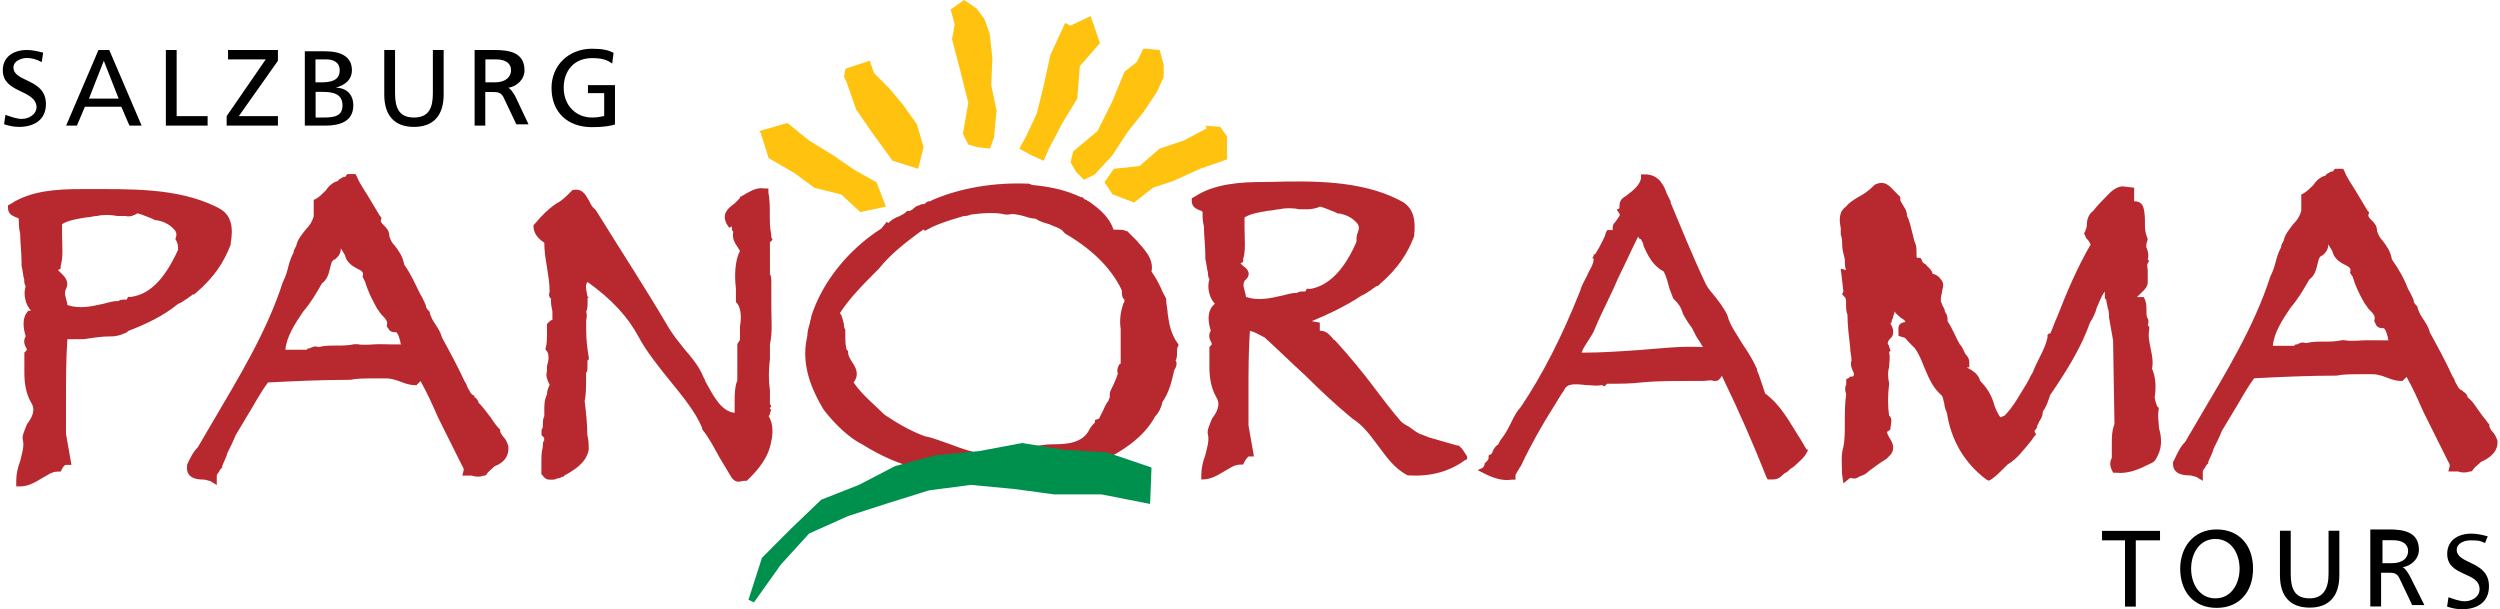 <svg xmlns="http://www.w3.org/2000/svg" xmlns:xlink="http://www.w3.org/1999/xlink" x="0px" y="0px" width="197px" height="48px" viewBox="0 0 197 48" xml:space="preserve">    <g>        <path fill="#FFC20E" d="M84.89,7.77l-1.17,1.92l-1.06,2.02l-0.42,0.96l-0.96-0.43l-0.96-0.53l0.53-0.96l0.85-1.81l0.53-2.13  l0.53-2.45l1.17-2.55l0.42,0.21l1.59-0.75l0.74,2.13l-1.59,1.81L84.89,7.77z M78.2,4.58l-0.21-1.92l-0.42-1.17l-0.64-0.85L75.97,0  l-1.06,0.75l0.32,1.17l-0.21,1.17l0.64,2.45l0.64,2.55l-0.42,2.45l0.42,0.85l0.74,0.21l0.96,0.11l0.32-0.85l0.21-2.13l-0.42-2.02  L78.2,4.58z M88.83,10.43l1.28-1.6l1.06-1.6l0.53-1.17V5.11l-0.32-1.17L90.1,3.83L89.57,4.9l-0.96,0.75l-0.96,2.34l-1.17,2.34  l-1.91,1.6l-0.21,0.85l0.42,0.75l0.64,0.64l0.85-0.43l1.38-1.49L88.83,10.43z M71.19,8.3l-1.06-1.28l-1.27-1.28l-0.32-0.96  l-0.96,0.32l-0.96,0.32l-0.11,0.64l0.21,0.43l0.74,2.13l1.17,1.7l1.7,2.34l2.02,0.64l0.43-1.7l-0.53-1.81L71.19,8.3z M67.36,13.41  l-1.7-1.17l-1.91-1.17l-1.7-1.38l-2.23,0.64l0.11,0.11l0.64,2.02l2.02,1.17l1.59,1.17l2.12,0.53l1.49,1.38l2.02-0.43l-0.74-1.92  L67.36,13.41z M96.16,10L94.99,9.9l0.11,0.21l-1.81,0.96l-1.91,0.64l-1.59,1.38l-2.02,0.21l-0.74,1.06l0.64,0.96l1.7,0.64  l1.49-1.17l1.59-0.53l2.12-0.96l2.12-0.74v-1.81L96.16,10z"></path>        <path fill="#B8292F" d="M60.67,20.86c0,0.21,0,0.53,0,0.74c0,0,0.11,0.11,0.11,0.53v0.21c0,0.53,0,1.17,0,1.81  c0,0.96,0.11,2.02-0.11,2.98v1.17c-0.11,0.85-0.11,1.7,0,2.45v0.21c0,0.11,0,0.21,0,0.32c0,0.21,0,0.32,0,0.43v0.11l0.11,0.21  l-0.11,0.11v0.11h0.11l-0.11,0.32c0,0.11,0,0.11-0.11,0.21c0.43,0.64,0.32,1.6,0.21,2.02c-0.21,1.28-1.06,2.24-1.81,2.98  l-0.11,0.11h-0.11c-0.11,0-0.11,0-0.11,0c-0.21,0-0.53,0.21-0.85-0.11l-0.11-0.11c-0.32-0.53-0.64-1.06-0.96-1.6  c-0.42-0.75-0.85-1.6-1.38-2.24v-0.11c-0.53-1.28-1.59-2.55-2.55-3.73c-0.85-1.06-1.81-2.24-2.44-3.41  c-0.85-1.6-2.12-2.98-4.04-4.36c-0.21,0.21-0.11,0.64,0,1.17h0.11l-0.11,0.11c0,0,0,0.21,0,0.32c0,0.21,0,0.53-0.11,0.75  c0.11,0.32,0,0.53,0,0.75c0,0.21,0,0.43,0,0.64c0,0.96,0.11,1.6,0.21,2.24v0.11l-0.11,0.11c0,0.11,0,0.11,0,0.21  c0,0.11,0,0.21,0,0.32c0,0.21,0,0.32-0.11,0.43c0,0.21,0,0.43,0,0.64c0,0.53,0,1.06-0.11,1.6c0.11,0.85,0.21,1.81,0.21,2.66  c0.11,0.43,0.11,0.74,0.11,1.17c-0.21,1.06-1.17,1.6-1.91,2.02l-0.11,0.11h-0.11c-0.11,0.11-0.21,0.11-0.32,0.11  c-0.21,0.11-0.32,0.11-0.53,0.11s-0.42,0-0.64-0.32l-0.11-0.11v-0.21c0-0.21,0-0.43,0-0.75c0-0.43,0-0.75,0.11-1.17  c0-0.21,0-0.43,0.11-0.53c0-0.21,0-0.21,0-0.21l-0.21-0.21v-0.43c0.11-0.11,0.11-0.21,0.11-0.43c0-0.21,0-0.43,0.11-0.64  c0-0.11,0-0.32,0-0.43c0-0.43,0-0.85,0.21-1.28c0-0.32,0.11-0.53,0.21-0.75c-0.21-0.43-0.32-0.75-0.21-1.06v-0.11v-0.32  c0.11-0.32,0.21-0.85,0-1.17l-0.11-0.11v-0.11c0.11-0.32,0.11-0.75,0.11-1.17c0-0.21,0-0.43,0-0.64v-0.11l0.11-0.11  c0.11-0.11,0.21-0.21,0.32-0.21c0-0.11,0-0.11,0-0.21V24.9v-0.32c0-0.21-0.11-0.43-0.11-0.75c0-0.11,0-0.21,0-0.32  c-0.11,0-0.11-0.11-0.11-0.11c-0.11-0.21,0-0.32,0-0.43c0-0.64-0.11-1.28-0.21-1.92c-0.11-0.64-0.21-1.28-0.21-1.92  c-0.32-0.21-0.85-0.64-0.85-1.28v-0.11l0.11-0.11c0.53-0.64,1.06-1.17,1.7-1.6c0.43-0.21,0.74-0.53,1.17-0.96l0.11-0.11h0.11  c0.74-0.11,0.96,0.53,1.17,0.85c0.11,0.21,0.21,0.43,0.32,0.53l0.11,0.11l0.11,0.11c1.91,3.09,3.93,6.17,5.74,9.26  c0.32,0.53,0.74,1.06,1.17,1.6c0.64,0.75,1.27,1.49,1.59,2.34c0.11,0.11,0.11,0.32,0.21,0.43c0.53,0.96,1.17,2.24,2.23,2.34  c0-0.32,0-0.53,0-0.85c0-0.53,0-1.17,0.21-1.7v-2.87l0.21-0.32c0-0.43,0-0.75,0-1.06c0.11-0.64,0.11-1.38-0.21-1.81l-0.11-0.11  v-0.11c0-0.32,0-0.64,0-0.96c-0.11-0.96-0.11-2.13,0.32-2.98c-0.11-0.11-0.11-0.21-0.21-0.32c-0.21-0.32-0.42-0.64-0.32-1.17  c-0.11-0.11-0.11-0.21-0.11-0.32v-0.11l-0.21,0.11l-0.21-0.32c-0.42-0.85,0.21-1.28,0.64-1.6c0.11-0.11,0.32-0.32,0.42-0.43v-0.11  h0.11c0.11-0.11,0.21-0.11,0.32-0.21c0.42-0.21,0.85-0.53,1.49-0.43h0.32v0.32c0.11,0.53,0.11,1.17,0.11,1.7  c0,0.53,0,1.06,0.11,1.6v0.21l0.11,0.21l-0.21,0.21v0.64C60.67,20.12,60.67,20.43,60.67,20.86z M92.01,24.69  c0.11,0.74,0.21,1.6,0.85,2.45v0.11c-0.11,0.11-0.11,0.32-0.11,0.53s0,0.43-0.11,0.64c0.11,0.11,0.11,0.43-0.11,0.75  c-0.21,0.96-0.43,1.81-0.96,2.55v0.11c-0.11,0.32-0.21,0.64-0.53,0.96c-0.96,1.81-2.87,2.87-3.93,3.41  c-0.21,0.21-0.42,0.32-0.53,0.32h-0.11l-0.11,0.11h-0.11c-1.38,0.64-2.76,0.96-4.14,1.17h-0.21l-0.11-0.11c-0.21,0-0.53,0-0.74,0  c-0.32,0-0.64,0-0.96,0c-0.64,0-1.27-0.11-1.81-0.53l-0.11-0.11c-0.21,0.11-0.43,0.21-0.53,0.32l-0.11,0.11h-0.21  c-3.4,0.11-6.48-0.64-9.35-2.45c-1.49-0.74-2.76-2.34-3.08-2.77c-1.28-2.13-1.7-3.94-1.28-5.75c0-0.32,0.11-0.75,0.21-1.06  c0-0.21,0.11-0.32,0.11-0.53c0.85-2.66,2.87-5.22,5.53-6.92l0.42-0.53l0.11,0.11c0.21-0.21,0.53-0.43,0.85-0.53  c0.21-0.11,0.43-0.21,0.53-0.32l0.11-0.11h0.21c0,0,0,0,0.21-0.11c0.11-0.11,0.32-0.32,0.53-0.32c0.11-0.11,0.32-0.11,0.43-0.11  l0.11-0.11c0.11-0.11,0.21-0.11,0.32-0.11l0.21-0.11c2.23-0.96,4.89-1.38,7.44-1.28h0.11l0.32,0.11c1.17,0.11,2.44,0.32,3.82,0.96  h0.11l0.11,0.11c0,0,0.11,0.11,0.21,0.11c0.11,0.11,0.21,0.11,0.32,0.21c0.74,0.53,1.49,1.17,1.81,2.13c0.11,0,0.11,0,0.32,0  s0.53,0,0.64,0.11h0.11l0.11,0.11c0.21,0.21,0.43,0.43,0.64,0.64c0.53,0.64,1.38,1.38,1.17,2.45c0.32,0.43,0.53,0.85,0.74,1.28  c0.11,0.32,0.32,0.64,0.42,0.85v0.11v0.11C91.91,24.05,92.01,24.37,92.01,24.69z M88.61,23.63c-0.21-0.21-0.21-0.43-0.21-0.75  c-0.85-1.81-2.44-3.3-4.46-4.47l-0.11-0.11c-0.21-0.32-0.74-0.43-1.17-0.64c-0.42-0.11-0.74-0.21-1.06-0.43  c-0.32,0-0.64-0.11-0.96-0.21c-0.43-0.11-0.85-0.21-1.17-0.11h-0.11h-0.11c-0.85-0.21-1.91-0.11-2.76,0  c-0.21,0.11-0.42,0.11-0.53,0.11c-0.32,0.11-0.74,0.21-1.06,0.32c-0.64,0.21-1.27,0.43-1.81,0.74l-0.21,0.11l-0.11-0.11  c-1.49,1.06-2.66,2.02-3.51,3.09c-1.17,1.17-2.34,2.34-3.08,3.51c0.21,0.21,0.21,0.53,0.32,0.85c0,0.11,0,0.32,0.11,0.43v0.11v0.11  c0,0.64,0,1.06,0.11,1.38l0.11,0.11v0.11c0,0.21,0.11,0.43,0.32,0.75c0.21,0.32,0.64,0.96,0.11,1.6c0.64,0.96,1.7,1.81,2.44,2.55  c0.96,0.64,2.02,1.28,3.19,1.7c0.64,0.11,1.38,0.43,2.02,0.64c1.7,0.64,3.29,1.17,4.99,0.53l0.21-0.11c0.32,0,0.64-0.11,0.96-0.11  c0.53-0.21,1.28-0.32,1.91-0.32c1.17,0,2.34-0.11,2.87-1.17c0.11-0.21,0.21-0.32,0.32-0.43c0.11-0.11,0.11-0.11,0.11-0.11V33.1  l0.32-0.11c0.11-0.21,0.21-0.43,0.32-0.64c0.11-0.21,0.21-0.53,0.42-0.75c0-0.11,0.11-0.21,0.11-0.32v-0.11v-0.11v-0.11  c0.11-0.32,0.32-0.64,0.43-0.96c0.11-0.21,0.11-0.32,0.21-0.53c-0.11-0.32,0-0.53,0.11-0.75c0.11,0,0.11-0.11,0.11-0.11v-0.11  c0-0.43,0-0.85,0-1.28c0-0.43,0-0.85,0-1.28c-0.11-0.75,0-1.38,0.21-2.02C88.61,23.84,88.61,23.73,88.61,23.63z M115.18,35.33  c0.11,0.11,0.21,0.32,0.43,0.64v0.21l-0.21,0.11c-1.17,0.85-2.66,1.28-4.36,1.17h-0.11c-1.06-0.53-1.7-1.49-2.34-2.34  c-0.64-0.85-1.17-1.6-2.02-2.13c-1.28-1.06-2.55-2.24-3.72-3.41c-1.06-0.96-2.13-2.02-3.19-2.98c-0.42-0.21-0.74-0.43-1.17-0.53  c-0.11,1.6-0.11,3.3-0.11,4.9c0,0.85,0,1.7,0,2.55l0.43,2.45h-0.43c-0.11,0.11-0.21,0.21-0.32,0.43l-0.11,0.21h-0.21  c-0.53,0-0.85,0.32-1.27,0.53c-0.53,0.32-1.06,0.64-1.7,0.64h-0.11v-0.32c0-0.53,0.11-1.06,0.32-1.6c0.11-0.53,0.32-1.06,0.21-1.6  c-0.11-0.32,0.11-0.75,0.32-1.28c0.32-0.43,0.74-1.06,0.32-1.7c-0.42-0.75-0.53-1.6-0.53-2.34c0-0.21,0-0.43,0-0.53  c0-0.21,0-0.32,0-0.43c0-0.21,0-0.32,0-0.53v-0.11l0.11-0.11c0.11-0.11,0.11-0.11,0-0.32c-0.11-0.21-0.21-0.53,0-0.85  c-0.21-0.64-0.32-1.49,0.21-2.02l0.11-0.11c-0.43-0.43-0.64-1.28-0.43-1.92c-0.11-0.21-0.11-0.32-0.11-0.53  c-0.11-0.32-0.11-0.75-0.21-1.06v-0.11v-0.11c0-0.85-0.11-1.6-0.11-2.34c-0.11-0.43-0.11-0.75-0.11-1.17c0,0-0.11-0.11-0.21-0.11  c-0.21-0.11-0.64-0.21-0.64-0.75v-0.21l0.21-0.11c1.59-1.06,3.72-1.17,5.52-1.17h0.11h0.11h0.11c3.51-0.11,7.23-0.11,10.2,1.38  l0.21,0.11c1.06,0.53,1.17,1.6,1.06,2.66v0.11c-0.53,1.38-1.27,2.55-2.76,3.83l-0.11,0.11h-0.11c-0.11,0.11-0.32,0.21-0.43,0.32  c-0.21,0.11-0.43,0.32-0.74,0.43c-1.27,0.85-2.66,1.49-3.93,2.02l0.64,0.11v0.32c0,0.11,0,0.21,0,0.32c0.53,0,0.74,0.32,0.96,0.53  c0.11,0.11,0.11,0.21,0.21,0.21l0.11,0.11c1.06,1.17,2.13,2.45,3.08,3.73c0.64,0.85,1.28,1.7,2.02,2.55  c0.21,0.21,0.43,0.32,0.64,0.43c0.32,0.21,0.64,0.53,1.06,0.64l0.53,0.21c0.74,0.21,1.49,0.43,2.23,0.64h0.11l0.11,0.11  L115.18,35.33z M103.17,22.78c1.49-0.21,2.76-1.49,3.72-3.73c0-0.32,0-0.53,0.11-0.74c0.11-0.32,0.11-0.43,0-0.64  c-0.32-0.43-0.85-0.75-1.49-0.85h-0.11l-0.21-0.11c-0.32-0.11-0.74-0.32-1.17-0.43c-0.21,0.11-0.64,0.21-0.96,0.21  c-0.21,0-0.43,0-0.64,0c-0.53-0.11-1.17-0.11-1.59,0c-0.32,0-0.53,0.11-0.85,0.11c-0.64,0.11-1.38,0.21-1.91,0.53  c0,0.32,0,0.53,0,0.85c0,0.85,0.11,1.7-0.11,2.45v0.21l-0.21,0.11c0.11,0.11,0.21,0.21,0.21,0.21c0.32,0.21,0.74,0.64,0.11,1.17  c-0.11,0.21-0.11,0.43,0,0.74c0,0.11,0.11,0.32,0.11,0.53c0.96,0.32,1.91,0.11,2.87-0.11c0.43-0.11,0.74-0.21,1.17-0.21  c0.11-0.11,0.32-0.11,0.43-0.11c0.11,0,0.21,0,0.21,0l0.11-0.21H103.17z M14.77,23.52c-0.21,0.11-0.42,0.32-0.74,0.43  c-1.17,0.96-2.55,1.6-3.93,2.13l-0.11,0.11c0,0-0.64,0.32-1.17,0.32c-0.43,0-0.64,0-1.49,0.11c-0.64,0.11-0.74,0.11-1.06,0.11  c-0.21,0-0.32,0-0.53,0c-0.11,0-0.32,0-0.43,0c-0.11,1.6-0.11,3.3-0.11,4.9c0,0.85,0,1.7,0,2.55l0.43,2.45H5.21  c-0.11,0-0.21,0.11-0.32,0.32l-0.11,0.21H4.57c-0.53,0-0.85,0.32-1.28,0.53c-0.53,0.32-1.06,0.64-1.7,0.64H1.28v-0.43  c0-0.53,0.11-1.06,0.32-1.6c0.11-0.53,0.32-1.06,0.21-1.6c-0.11-0.32,0.11-0.74,0.32-1.28c0.32-0.43,0.74-1.06,0.32-1.7  c-0.43-0.75-0.53-1.6-0.53-2.34c0-0.21,0-0.32,0-0.53c0-0.21,0-0.32,0-0.43c0-0.21,0-0.32,0-0.53v-0.11l0.11-0.11  c0.11-0.11,0.11-0.11,0-0.32c-0.11-0.21-0.21-0.53,0-0.85c-0.21-0.64-0.32-1.49,0.21-2.02h0.21c-0.43-0.43-0.64-1.28-0.43-1.92  c-0.11-0.21-0.11-0.32-0.11-0.53c-0.11-0.32-0.11-0.75-0.21-1.06v-0.11v-0.11c0-0.85-0.11-1.6-0.11-2.34  c-0.11-0.43-0.11-0.74-0.11-1.17c0,0-0.11-0.11-0.21-0.11c-0.21-0.11-0.64-0.21-0.64-0.74v-0.21l0.21-0.11  c1.59-1.06,3.72-1.17,5.53-1.17h0.11h0.11h0.11c3.61,0,7.23-0.11,10.31,1.38l0.21,0.11c1.06,0.53,1.17,1.6,0.96,2.77v0.11  c-0.53,1.38-1.27,2.55-2.76,3.83L15.3,23.2h-0.11C15.09,23.31,14.88,23.41,14.77,23.52z M14.03,19.69c0-0.32,0-0.53-0.21-0.85  c0.11-0.32,0.11-0.43,0-0.64c-0.32-0.43-0.85-0.75-1.49-0.85h-0.11l-0.21-0.11c-0.32-0.11-0.74-0.32-1.17-0.43  c-0.21,0.11-0.53,0.32-0.96,0.21c-0.21,0-0.43,0-0.64,0c-0.53-0.11-1.17-0.11-1.59,0c-0.32,0-0.53,0.11-0.85,0.11  c-0.64,0.11-1.38,0.21-1.91,0.53c0,0.32,0,0.53,0,0.85c0,0.85,0.11,1.7-0.11,2.45v0.21l-0.21,0.11c0.11,0.11,0.21,0.21,0.21,0.21  c0.21,0.21,0.74,0.64,0.42,1.28c-0.11,0.21-0.11,0.43,0,0.74c0,0.11,0.11,0.32,0.11,0.53c0.96,0.32,1.91,0.11,2.87-0.11  c0.42-0.11,0.74-0.21,1.17-0.21c0.11-0.11,0.32-0.11,0.42-0.11c0.11,0,0.21,0,0.21,0l0.11-0.21h0.21  C11.79,23.2,12.96,22.03,14.03,19.69z M142.38,35.44h0.11l-0.11,0.21c-0.21,0.43-0.64,0.75-0.96,1.06  c-0.11,0.11-0.32,0.21-0.43,0.32l-0.11,0.11c-0.11,0.11-0.21,0.11-0.32,0.21c-0.21,0.21-0.43,0.43-0.85,0.43c-0.11,0-0.11,0-0.21,0  h-0.21l-0.11-0.21c-0.96-2.45-2.12-5.11-3.51-7.98c0,0.11-0.11,0.21-0.21,0.32c-0.11,0.11-0.21,0.11-0.43,0.11  c-0.21-0.11-0.53,0-0.85,0c-0.42,0-0.74,0-1.17,0c-1.17,0-2.44,0-3.61,0.11c-0.85,0.11-1.81,0.11-2.76,0.11l-0.21,0.21l-0.21-0.11  c-0.43,0.11-0.85,0-1.28,0c-0.96-0.11-1.49-0.11-1.7,0.43c-0.32,0.43-0.53,0.85-0.74,1.17c-0.96,1.49-1.91,3.19-2.66,4.79  c-0.11,0.11-0.11,0.21-0.21,0.32c-0.11,0.21-0.21,0.32-0.21,0.43v0.32h-0.32c-0.64,0.11-1.38-0.11-2.02-0.43l-0.64-0.32l0.43-0.21  l0.11-0.21c0-0.11,0-0.11,0.11-0.21c0.11-0.11,0.21-0.21,0.21-0.32v-0.21l0.21-0.11c0,0,0.11-0.11,0.11-0.21  c0.11-0.21,0.21-0.43,0.43-0.53c0.11-0.21,0.21-0.43,0.32-0.53c0.32-0.43,0.53-0.85,0.74-1.28c0.21-0.43,0.43-0.85,0.74-1.17  c1.7-2.55,3.19-5.43,4.67-9.15c0.11-0.43,0.32-0.74,0.53-1.17c0.21-0.53,0.53-0.85,0.53-1.38h-0.11l0.11-0.21v-0.11h0.11  c0.11-0.21,0.21-0.32,0.32-0.53c0.21-0.43,0.43-0.75,0.53-1.17l0.11-0.21h0.43c0,0,0,0,0-0.11v-0.11c0-0.21,0.11-0.32,0.21-0.43  c0.21-0.32,0.43-0.53,0.32-0.64l-0.21-0.32l0.21-0.11v-0.11c0-0.11,0-0.43,0.21-0.64c0.11-0.11,0.32-0.21,0.43-0.32  c0.43-0.32,0.96-0.75,1.06-1.28v-0.32h0.32c1.06,0,1.49,0.85,1.7,1.49c0.11,0.21,0.21,0.43,0.32,0.64v0.11  c0.85,2.02,1.7,4.15,2.76,6.39c0.11,0.21,0.32,0.53,0.53,0.75c0.43,0.53,0.85,1.06,1.17,1.7c0.21,0.85,0.74,1.49,1.17,2.24  c0.43,0.64,0.85,1.28,1.17,2.02v0.11c0.11,0.21,0.21,0.53,0.32,0.85c0.11,0.32,0.21,0.64,0.32,0.96c1.28,0.96,1.91,2.24,2.66,3.41  C141.95,34.7,142.16,35.12,142.38,35.44z M134.19,27.35c-0.11-0.21-0.32-0.53-0.53-0.85c-0.11-0.21-0.21-0.43-0.32-0.64  c-0.32-0.43-0.53-0.75-0.74-1.17c-0.11-0.43-0.32-0.75-0.64-1.06l-0.11-0.11c-0.11-0.32-0.21-0.53-0.32-0.85  c-0.11-0.43-0.21-0.85-0.43-1.28c-0.85-0.43-1.27-1.28-1.59-2.02c0-0.21-0.11-0.32-0.21-0.53c-0.11,0-0.21-0.11-0.21-0.21  c-0.53,1.06-1.06,2.24-1.59,3.3c-0.53,1.28-1.28,2.66-1.81,3.94c-0.11,0.32-0.32,0.64-0.53,0.96c-0.21,0.32-0.43,0.64-0.53,0.96  c1.59,0,3.08-0.11,4.57-0.21C130.79,27.46,132.49,27.25,134.19,27.35z M39.63,34.38c0.21,0.21,0.32,0.43,0.42,0.75  c0.11,0.85-0.42,1.38-1.06,1.6c-0.21,0.21-0.53,0.43-0.64,0.64l-0.11,0.11h-0.11c-0.32,0.11-0.64,0.11-0.96,0  c-0.11,0-0.21,0-0.32,0h-0.42l0.11-0.43c0,0,0-0.21-0.11-0.32c-0.64-1.28-1.27-2.55-1.91-3.83c-0.42-0.96-0.85-1.92-1.38-2.87  c-0.11,0.11-0.11,0.11-0.21,0.21l-0.11,0.11h-0.11c-0.53,0-0.96-0.21-1.28-0.32c-0.32-0.11-0.64-0.21-0.96-0.21  c-0.32,0-0.74,0-1.06,0c-0.64,0-1.28,0-1.81,0.11c-2.23,0-4.57,0.11-6.48,0.21c-0.64,0.85-1.06,1.7-1.59,2.55  c-0.32,0.53-0.64,1.06-0.96,1.6c-0.21,0.53-0.43,0.96-0.64,1.38c-0.11,0.43-0.32,0.75-0.42,1.06v0.11l-0.11,0.11  c-0.11,0.11-0.11,0.21-0.21,0.32c0,0-0.11,0.11-0.11,0.21v0.74l-0.53-0.32c-0.11,0-0.32-0.11-0.53-0.11  c-0.53,0-1.38-0.11-1.28-1.06v-0.11c0.21-0.43,0.43-0.96,0.85-1.38l1.06-1.81c2.12-3.62,4.36-7.24,5.63-11.18  c0.21-0.43,0.32-0.74,0.42-1.17c0.11-0.43,0.21-0.75,0.43-1.17c0-0.21,0.11-0.32,0.21-0.53c0.11-0.53,0.42-0.85,0.74-1.28  c0.32-0.32,0.53-0.64,0.64-1.06c0-0.11,0-0.21,0-0.32c0-0.21,0-0.43,0-0.75v-0.21l0.21-0.11c0.21-0.11,0.53-0.43,0.74-0.64  c0.21-0.32,0.53-0.64,0.96-0.75c0.11-0.21,0.32-0.21,0.43-0.32c0.11,0,0.21,0,0.21-0.11l0.11-0.11h0.64l0.11,0.21  c0.21,0.53,0.53,0.96,0.85,1.49c0.32,0.53,0.64,1.06,0.96,1.6l0.11,0.11v0.11c-0.11,0.21,0,0.32,0.21,0.53  c0.21,0.21,0.42,0.43,0.42,0.85c0.11,0.32,0.21,0.53,0.43,0.74c0.32,0.43,0.64,0.85,0.74,1.49c0.53,0.74,0.85,1.49,1.27,2.34  c0.21,0.32,0.32,0.64,0.43,0.85c0,0.21,0.11,0.32,0.21,0.43l0.11,0.11v0.11c0.11,0.32,0.21,0.53,0.43,0.85  c0.21,0.32,0.42,0.64,0.53,1.06c0.64,1.17,1.27,2.34,1.81,3.51c0.11,0.11,0.11,0.21,0.21,0.43c0.21,0.32,0.21,0.53,0.53,0.64v0.11  c0.21,0.11,0.32,0.32,0.32,0.43c0.32,0.32,0.64,0.74,0.96,1.17c0.21,0.32,0.43,0.64,0.64,0.85l0.11,0.11v0.11  C39.42,34.06,39.53,34.27,39.63,34.38z M31.66,27.14c-0.11,0-0.11-0.11-0.11-0.21c-0.11-0.32-0.11-0.53-0.32-0.75  c-0.21,0-0.53,0-0.64-0.32l-0.11-0.11v-0.11c0.11-0.32-0.11-0.53-0.42-0.85c-0.11-0.11-0.21-0.32-0.32-0.43  c-0.42-0.75-0.74-1.38-0.96-2.13l-0.21-0.43c0.11-0.32,0-0.43-0.43-0.64c-0.42-0.21-0.85-0.53-0.96-1.06  c-0.11-0.21-0.21-0.32-0.32-0.53c0,0.32-0.11,0.53-0.32,0.74l-0.11,0.11c-0.32,0.11-0.32,0.32-0.43,0.75  c-0.11,0.43-0.21,0.85-0.64,1.17c-0.42,0.75-0.85,1.49-1.49,2.24c-0.64,0.96-1.28,1.92-1.38,2.98c0.64,0,1.17,0,1.7,0  c0-0.11,0.11-0.11,0.21-0.11c0.21-0.11,0.43-0.21,0.64-0.11h0.11c0.43-0.11,0.85-0.11,1.28-0.11c0.53,0,1.06,0,1.49-0.11h0.11h0.11  c0.64,0.11,1.17,0,1.81,0C30.49,27.14,31.03,27.14,31.66,27.14z M170.11,32.25v-0.11L170,32.04c-0.11-0.21-0.21-0.64-0.21-0.75  c0.11-0.75,0.11-1.49-0.21-2.24c0.11-0.53,0-1.06-0.11-1.6s-0.21-0.96-0.11-1.49v-0.21l-0.11-0.11c0-0.11,0.11-0.32,0-0.53  c-0.11-0.11-0.11-0.43-0.11-0.64c0-0.32,0-0.53-0.11-0.85l-0.11-0.21h-0.21c-0.11,0-0.21,0-0.21,0h-0.11c0,0,0.11-0.11,0.21-0.21  c0.21-0.21,0.53-0.43,0.64-0.85v-0.21c0-0.11,0-0.21,0-0.21c0-0.21,0-0.43,0-0.64c0-0.21-0.11-0.43,0-0.53l0.11-0.21l-0.11-0.11  c0.11-0.32,0-0.75-0.11-0.96c0,0,0-0.11,0-0.21c0-0.11,0.11-0.32,0.11-0.43l-0.11-0.32c-0.11-0.32-0.11-0.64-0.11-0.96  c0-0.32,0-0.75-0.11-1.17c-0.11-0.43-0.43-0.53-0.74-0.53c0-0.11,0-0.21,0-0.32c0-0.11,0-0.32,0-0.43v-0.32l-0.96-0.11  c-0.64,0.11-0.96,0.53-1.28,0.85c-0.32,0.32-0.74,0.75-0.96,1.06c-0.43,0.32-0.53,0.75-0.53,1.17c0,0.21-0.11,0.32-0.11,0.43  l-0.11,0.21l0.11,0.21c0,0.11,0.11,0.21,0.21,0.32c0.11,0.11,0.11,0.21,0.21,0.32c-1.06,1.81-1.91,3.83-2.66,5.75  c-0.21,0.43-0.32,0.85-0.53,1.28c0,0,0,0-0.11,0l-0.11,0.11v0.21c-0.11,0.53-0.32,0.96-0.53,1.38c-0.21,0.43-0.43,0.85-0.64,1.38  c-0.21,0.32-0.32,0.64-0.53,0.96c-0.53,0.85-0.96,1.7-1.7,2.45c-0.11,0-0.21,0.11-0.32,0.11c-0.21-0.32-0.43-0.75-0.53-1.17  c-0.21-0.64-0.53-1.17-1.06-1.7c-0.11-0.53-0.64-0.85-1.06-1.06h0.21v-0.43c0-0.21-0.11-0.43-0.32-0.64  c-0.11-0.21-0.21-0.53-0.43-0.75c-0.32-0.53-0.53-1.17-0.96-1.81c0,0,0,0,0-0.11c0-0.32-0.11-0.53-0.21-0.64  c0-0.21-0.11-0.32-0.21-0.53c0-0.11-0.11-0.21-0.11-0.32c0-0.11,0-0.21,0-0.21c0-0.21,0.11-0.43,0.11-0.64  c0.11-0.32,0.11-0.64-0.11-0.85c-0.11-0.21-0.43-0.43-0.64-0.43c-0.11-0.43-0.43-0.53-0.53-0.74c-0.21-0.11-0.32-0.21-0.32-0.32  l-0.11-0.21h-0.21c-0.11,0-0.11,0-0.11-0.43c0-0.21,0-0.53-0.11-0.75c-0.11-0.21-0.11-0.43-0.21-0.75  c-0.11-0.43-0.21-0.96-0.43-1.38c0-0.43-0.21-0.64-0.32-0.85c-0.11-0.21-0.21-0.32-0.21-0.43v-0.21l-0.11-0.11  c-0.11-0.11-0.21-0.21-0.32-0.32c-0.32-0.32-0.74-0.96-1.59-0.53l-0.11,0.11c-0.32,0.32-0.74,0.64-1.17,0.85  c-0.32,0.21-0.74,0.43-0.96,0.75c-0.64,0.43-0.53,1.17-0.43,1.7c0,0.11,0,0.21,0,0.43v0.11c0.11,0.21,0.11,0.53,0.11,0.75  c0,0.43,0.11,0.74,0.21,1.17c0,0.32,0,0.64,0.11,0.85l-0.43-0.11l0.21,1.81l-0.11,0.21l0.21,0.21c0.11,0.11,0.11,0.32,0.11,0.53  c0,0.32,0,0.64,0.11,0.85c0,0.85,0.11,1.7,0.21,2.55c0,0.43,0.11,0.75,0.11,1.06c-0.11,0.32,0,0.64,0.11,0.85  c0.11,0.21,0.11,0.32,0,0.43c0,0,0,0-0.11,0c-0.11,0-0.11,0-0.21,0.11l-0.21,0.11v0.21c0,0.11,0,0.11,0,0.21  c-0.11,0.21-0.11,0.43,0,0.75c-0.11,0.74-0.11,1.49-0.11,2.34c0,0.64,0,1.28-0.11,1.81c-0.21,0.64-0.11,1.49-0.11,2.13l0.11,0.75  l0.53-0.43c0.11,0,0.32,0.11,0.53,0c0.11,0,0.11-0.11,0.21-0.11c0.32-0.11,0.53-0.21,0.74-0.43c0.43-0.32,0.85-0.64,1.38-0.96  l0.21-0.21l0.11-0.11c0.43-0.53,0.11-1.06-0.11-1.38c-0.21-0.43-0.21-0.43,0-0.53l0.11-0.11v-0.11c0-0.21,0.21-0.74-0.11-0.96  c-0.11-0.74-0.11-1.6,0-2.45v-0.11c-0.11-0.53-0.11-0.85,0-1.28c0-0.32,0.11-0.64,0-1.17l0.11-0.11l-0.11-0.32  c0,0,0-0.11-0.11-0.21c0-0.21,0.11-0.32,0.21-0.43l0.11-0.11c0.21-0.32,0.11-0.75-0.11-1.06c0.11-0.11,0.11-0.11,0.11-0.21  c0-0.11,0.11-0.21,0.11-0.32c0-0.11,0.11-0.21,0.11-0.43c0.11,0.21,0.43,0.43,0.53,0.53c0.21,0.11,0.32,0.21,0.32,0.32h-0.11  c-0.53,0.11-0.43,0.53-0.43,0.75v0.32l0.32,0.11c0.21,0,0.32,0.21,0.53,0.43c0.11,0.11,0.32,0.32,0.43,0.43  c0.32,0.43,0.53,0.96,0.74,1.49c0.32,0.75,0.64,1.6,1.38,2.24c0.11,0.11,0.11,0.32,0.21,0.64c0,0.21,0.11,0.53,0.21,0.75  c0.32,2.13,1.38,3.94,3.08,5.22l0.21,0.11l0.21-0.11c0.32-0.21,0.64-0.53,0.96-0.85c0.11-0.11,0.21-0.21,0.32-0.32  c0.74-0.43,1.28-1.17,1.81-1.81c0.11-0.11,0.21-0.32,0.32-0.43l0.11-0.11l-0.11-0.21c0,0,0,0,0-0.11c0.11-0.11,0.21-0.21,0.21-0.43  c0,0,0.11-0.11,0.11-0.21c0.11-0.21,0.32-0.43,0.32-0.85c0.21-0.32,0.32-0.53,0.42-0.85c0.11-0.21,0.11-0.43,0.21-0.53l0.43-0.64  c1.06-1.6,2.02-3.19,2.66-5c0.21-0.32,0.43-0.74,0.53-1.17c0.21-0.43,0.32-0.85,0.64-1.28c0,0.11,0,0.21,0,0.43v0.11l0.11,0.11  c0,0.21,0.11,0.43,0.11,0.64c0.11,0.21,0.11,0.53,0.11,0.75c0.11,0.64,0.21,1.17,0.32,1.81l0.11,6.6c-0.21,0.53-0.21,1.06-0.21,1.6  c0,0.32,0,0.75,0,1.06c-0.11,0.21-0.21,0.53,0,0.96l0.11,0.21h0.21c1.06,0.11,1.91-0.32,2.76-0.74l0.21-0.11l0.11-0.11  c0.64-0.96,0.53-1.81,0.32-2.55C170.11,33.21,170,32.78,170.11,32.25z M195.5,36.4c-0.21,0.21-0.53,0.43-0.64,0.64l-0.11,0.11  h-0.11c-0.32,0.11-0.64,0.11-0.96,0c-0.11,0-0.21,0-0.32,0h-0.43l0.11-0.43c0,0,0-0.21-0.11-0.32c-0.64-1.28-1.27-2.55-1.91-3.83  c-0.43-0.96-0.85-1.92-1.38-2.87c-0.11,0.11-0.11,0.11-0.21,0.21l-0.11,0.11h-0.11c-0.53,0-0.96-0.21-1.27-0.32  c-0.32-0.11-0.64-0.21-0.96-0.21c-0.32,0-0.74,0-1.06,0c-0.64,0-1.27,0-1.81,0.11c-2.23,0-4.57,0.11-6.48,0.21  c-0.64,0.85-1.06,1.7-1.59,2.55c-0.32,0.53-0.64,1.06-0.96,1.6c-0.21,0.53-0.43,0.96-0.64,1.38c-0.11,0.43-0.32,0.75-0.43,1.06  v0.11l-0.11,0.11c-0.11,0.11-0.11,0.21-0.21,0.32c0,0-0.11,0.11-0.11,0.21v0.74l-0.53-0.32c-0.11,0-0.32-0.11-0.53-0.11  c-0.53,0-1.38-0.11-1.28-1.06l0.11-0.21c0.21-0.43,0.43-0.96,0.85-1.38l1.06-1.81c2.13-3.62,4.36-7.24,5.63-11.18  c0.21-0.43,0.32-0.75,0.43-1.17c0.11-0.43,0.21-0.74,0.43-1.17c0-0.21,0.11-0.32,0.21-0.53c0.11-0.53,0.43-0.85,0.74-1.28  c0.32-0.32,0.53-0.64,0.64-1.06c0-0.11,0-0.21,0-0.32c0-0.21,0-0.43,0-0.75v-0.21l0.21-0.11c0.21-0.11,0.53-0.43,0.74-0.64  c0.21-0.32,0.53-0.64,0.96-0.74c0.11-0.21,0.32-0.21,0.43-0.32c0.11,0,0.21,0,0.21-0.11l0.11-0.11h0.64l0.11,0.21  c0.21,0.53,0.53,0.96,0.85,1.49c0.32,0.53,0.64,1.06,0.96,1.6l0.11,0.11v0.11c-0.11,0.21,0,0.32,0.21,0.53  c0.21,0.21,0.43,0.43,0.43,0.85c0.11,0.32,0.21,0.53,0.43,0.75c0.32,0.43,0.64,0.85,0.74,1.49c0.53,0.75,0.96,1.49,1.28,2.34  c0.21,0.32,0.32,0.64,0.43,0.85c0,0.21,0.11,0.32,0.21,0.43l0.11,0.11v0.11c0.11,0.32,0.21,0.53,0.43,0.85  c0.21,0.32,0.43,0.64,0.53,1.06c0.64,1.17,1.28,2.34,1.81,3.51c0.11,0.11,0.11,0.21,0.21,0.43c0.21,0.32,0.21,0.53,0.53,0.64  l0.11,0.11c0.21,0.11,0.32,0.32,0.32,0.43c0.43,0.32,0.64,0.75,0.96,1.17c0.21,0.32,0.43,0.53,0.64,0.85l0.11,0.11v0.11  c0,0.11,0.11,0.32,0.21,0.43c0.21,0.21,0.32,0.43,0.43,0.74C196.88,35.55,196.24,36.08,195.5,36.4z M188.28,26.82  c-0.11,0-0.11-0.11-0.11-0.21c-0.11-0.32-0.11-0.53-0.32-0.75c-0.21,0-0.53,0-0.64-0.32l-0.11-0.21v-0.11  c0.11-0.32-0.11-0.53-0.43-0.85c-0.11-0.11-0.21-0.32-0.32-0.43c-0.43-0.75-0.74-1.38-0.96-2.13l-0.21-0.32  c0.11-0.32,0-0.43-0.43-0.64c-0.43-0.21-0.85-0.53-0.96-1.06c-0.11-0.21-0.21-0.32-0.32-0.53c0,0.32-0.11,0.53-0.32,0.74  l-0.11,0.11c-0.32,0.11-0.32,0.32-0.43,0.75c-0.11,0.43-0.21,0.85-0.64,1.17c-0.43,0.75-0.85,1.49-1.49,2.24  c-0.64,0.96-1.28,1.92-1.38,2.98c0.64,0,1.17,0,1.7,0c0-0.11,0.11-0.11,0.21-0.11c0.21-0.11,0.43-0.21,0.64-0.11h0.11  c0.43-0.11,0.85-0.11,1.28-0.11c0.53,0,1.06,0,1.49-0.11h0.11h0.11c0.64,0.11,1.17,0,1.81,0  C187.11,26.82,187.64,26.82,188.28,26.82z"></path>        <path fill="#00904D" d="M87.23,35.65l-3.4-0.21l-3.29-0.53l-3.4,0.64l-3.4,0.32l-3.19,0.85l-2.87,1.49l-2.97,1.17l-2.44,2.34  l-2.23,2.24l-1.06,3.3l0.43,0.21l2.12-2.98l2.23-2.45l3.08-1.38l3.29-1.06l3.08-0.96l3.29-0.43l3.4,0.32l3.19,0.43h3.72l3.82,0.75  l0.11-2.87L87.23,35.65z"></path>        <path d="M165.64,41.83h4.57v0.75h-1.91v5.22h-0.85v-5.22h-1.81V41.83z M177.54,44.81c0,1.81-1.06,3.09-2.87,3.09  c-1.81,0-2.87-1.28-2.87-3.09c0-1.7,1.06-3.09,2.87-3.09C176.48,41.72,177.54,43,177.54,44.81z M176.48,44.81  c0-1.17-0.64-2.34-1.91-2.34s-1.91,1.17-1.91,2.34c0,1.17,0.64,2.34,1.91,2.34S176.48,45.98,176.48,44.81z M183.49,45.23  c0,1.17-0.43,1.92-1.49,1.92c-1.17,0-1.49-0.74-1.49-1.92v-3.41h-0.85v3.51c0,1.7,0.85,2.55,2.34,2.55c1.49,0,2.34-0.85,2.34-2.55  v-3.51h-0.85V45.23z M189.87,45.34l1.17,2.34h-0.96l-0.96-2.02c-0.21-0.53-0.53-0.53-0.96-0.53h-0.53v2.66h-0.85v-6.07h1.49  c1.17,0,2.34,0.21,2.34,1.6c0,0.75-0.64,1.28-1.28,1.38C189.55,44.81,189.66,45.02,189.87,45.34z M189.76,43.42  c0-0.53-0.43-0.85-1.17-0.85h-0.85v1.81h0.74C189.34,44.38,189.76,43.96,189.76,43.42z M193.59,43.32c0-0.53,0.64-0.74,1.06-0.74  c0.53,0,0.74,0,1.17,0.21l0.21-0.53c-0.43-0.11-0.85-0.21-1.28-0.21c-1.06,0-1.91,0.53-1.91,1.6c0,1.81,2.55,1.38,2.55,2.77  c0,0.64-0.64,0.96-1.17,0.96c-0.43,0-0.96-0.21-1.28-0.32l-0.11,0.74c0.32,0.11,0.74,0.21,1.17,0.21c1.17,0,2.13-0.53,2.13-1.81  C196.14,44.17,193.59,44.49,193.59,43.32z M1.06,5.32c0-0.53,0.64-0.75,1.06-0.75c0.42,0,0.74,0.11,1.17,0.32L3.4,4.15  C2.98,4.04,2.55,3.94,2.13,3.94c-1.06,0-1.91,0.53-1.91,1.6c0,1.81,2.55,1.49,2.66,2.87c0,0.64-0.64,0.96-1.17,0.96  c-0.43,0-0.96-0.21-1.28-0.32L0.32,9.79C0.64,9.9,1.06,10,1.49,10c1.17,0,2.13-0.53,2.13-1.81C3.61,6.17,1.06,6.49,1.06,5.32z   M8.61,3.94l2.55,5.96H10.2L9.56,8.41H6.69L6.06,9.9H5.21l2.55-5.96H8.61z M9.35,7.77L8.18,4.79L7.01,7.77H9.35z M13.92,3.94h-0.85  V9.9h3.29V9.15h-2.44V3.94z M17.96,4.68h2.98l-3.08,4.47V9.9h4.04V9.15h-3.08l3.08-4.36V3.94h-3.93V4.68z M27.84,8.3  c0,1.28-1.06,1.6-2.23,1.6h-1.59V4.04h1.59c1.27,0,2.12,0.43,2.12,1.49c0,0.75-0.53,1.17-1.27,1.38  C27.31,6.92,27.84,7.45,27.84,8.3z M24.86,6.49h0.42c0.74,0,1.49-0.11,1.49-0.96c0-0.64-0.53-0.85-1.06-0.85h-0.85V6.49z   M26.99,8.3c0-0.96-0.85-1.06-1.59-1.06h-0.53v2.02h0.64C26.35,9.26,26.99,9.15,26.99,8.3z M34.11,7.34c0,1.17-0.32,1.92-1.49,1.92  c-1.17,0-1.49-0.75-1.49-1.92V3.94h-0.85v3.51c0,1.7,0.85,2.55,2.34,2.55c1.49,0,2.34-0.85,2.34-2.55V3.94h-0.85V7.34z M40.59,7.56  l1.06,2.24h-0.96l-0.96-2.02c-0.21-0.53-0.53-0.53-0.96-0.53h-0.53V9.9H37.4V3.94h1.59c1.17,0,2.34,0.21,2.34,1.6  c0,0.75-0.64,1.28-1.28,1.38C40.27,7.02,40.38,7.24,40.59,7.56z M40.27,5.53c0-0.53-0.42-0.85-1.17-0.85h-0.85v1.81h0.74  C39.84,6.49,40.27,6.07,40.27,5.53z M46.33,7.34h1.28v1.81c-0.21,0-0.32,0.11-0.96,0.11c-1.27,0-2.23-0.96-2.23-2.34  s0.85-2.34,2.23-2.34c0.74,0,1.17,0.11,1.59,0.43l0.11-0.85c-0.43-0.21-0.85-0.32-1.7-0.32c-1.81,0-3.19,1.28-3.19,3.09  c0,1.92,1.27,3.09,3.19,3.09c0.96,0,1.49-0.11,1.81-0.21V6.71h-2.13V7.34z"></path>    </g></svg>